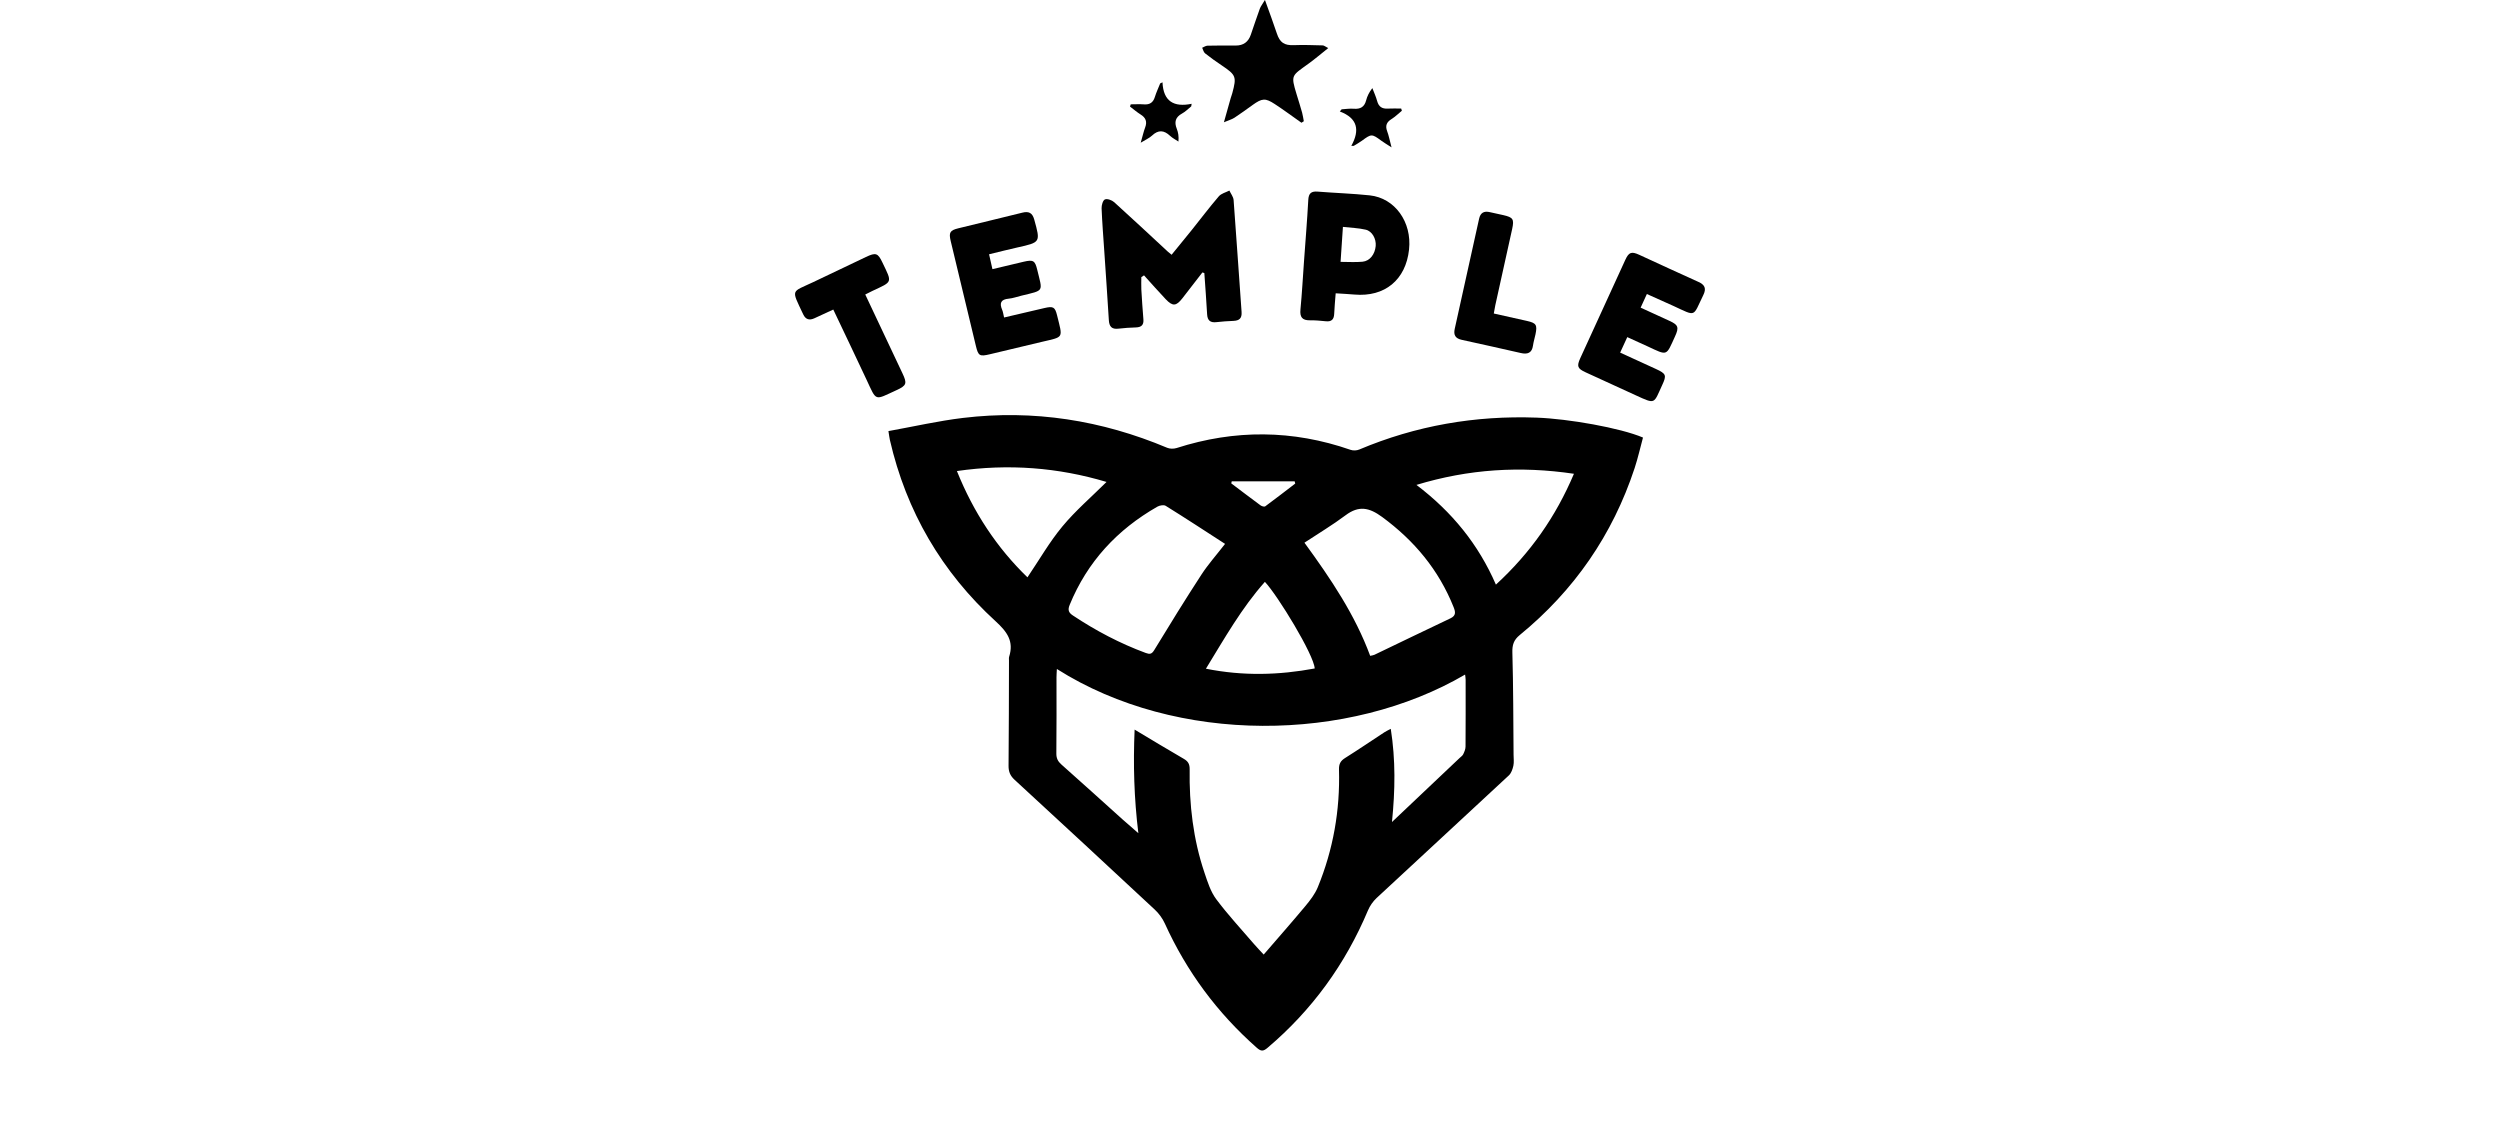 <?xml version="1.0" encoding="UTF-8"?><svg id="Layer_1" xmlns="http://www.w3.org/2000/svg" viewBox="0 0 520.97 234.87"><defs><style>.cls-1{fill:#000;stroke-width:0px;}</style></defs><path class="cls-1" d="M185.16,89.83c5.27-.95,10.37-2.12,15.52-2.74,14.71-1.77,28.89.48,42.54,6.22.56.24,1.36.24,1.95.06,12.14-3.9,24.22-3.82,36.27.37.54.19,1.28.16,1.8-.06,11.83-4.99,24.17-7.12,36.99-6.65,6.62.24,17.4,2.13,22.15,4.15-.57,2.09-1.05,4.26-1.74,6.36-4.59,13.93-12.62,25.53-23.96,34.81-1.24,1.02-1.57,2.04-1.52,3.65.2,7.09.19,14.18.25,21.27,0,.77.12,1.57-.04,2.3-.16.72-.44,1.55-.95,2.02-9.17,8.54-18.39,17.02-27.56,25.55-.75.7-1.39,1.63-1.79,2.57-4.72,11.21-11.65,20.78-20.94,28.65-.88.75-1.36.75-2.23-.02-8.24-7.27-14.62-15.89-19.16-25.89-.49-1.08-1.25-2.11-2.12-2.92-9.71-9.05-19.45-18.06-29.21-27.05-.9-.83-1.25-1.69-1.24-2.91.07-7.3.07-14.61.09-21.91,0-.27-.04-.55.03-.8,1.03-3.23-.42-5.2-2.81-7.39-11.24-10.27-18.62-22.91-22.04-37.79-.09-.41-.14-.83-.3-1.83ZM220.24,139.41c-.03.67-.08,1.22-.08,1.76,0,5.28.03,10.56-.03,15.84-.01,1.01.32,1.66,1.06,2.31,4.27,3.78,8.49,7.62,12.73,11.43,1,.89,2.02,1.76,3.3,2.88-.9-7.35-1.09-14.31-.78-21.59,3.67,2.19,6.94,4.19,10.26,6.1.9.52,1.22,1.11,1.21,2.15-.11,7.35.73,14.59,3.09,21.58.64,1.9,1.27,3.93,2.44,5.5,2.45,3.28,5.26,6.3,7.93,9.41.61.71,1.26,1.37,1.97,2.14,2.98-3.46,5.87-6.73,8.66-10.08,1.01-1.21,2.02-2.52,2.61-3.95,3.22-7.85,4.66-16.05,4.42-24.52-.03-1.19.33-1.83,1.3-2.43,2.75-1.73,5.44-3.56,8.16-5.34.37-.24.78-.43,1.33-.72,1.02,6.5.92,12.78.25,19.42,4.89-4.63,9.48-8.98,14.08-13.33.27-.26.62-.48.77-.8.24-.5.48-1.06.48-1.59.04-4.64.02-9.28.02-13.92,0-.35-.07-.7-.11-1.09-24.21,14.17-60,14.71-85.05-1.15ZM255.29,113.34c-4.15-2.68-8.23-5.36-12.37-7.93-.4-.25-1.27-.1-1.75.18-8.36,4.78-14.58,11.47-18.26,20.45-.44,1.07-.23,1.63.67,2.22,4.77,3.17,9.8,5.82,15.18,7.81.83.3,1.24.27,1.77-.6,3.21-5.28,6.46-10.54,9.83-15.72,1.38-2.12,3.09-4.04,4.93-6.41ZM285.53,136.67c.38-.09.65-.11.88-.22,5.28-2.53,10.55-5.09,15.85-7.6,1.2-.57,1.05-1.34.65-2.34-3.1-7.75-8.17-13.84-14.89-18.78-2.7-1.98-4.86-2.42-7.61-.36-2.71,2.03-5.63,3.77-8.58,5.72,5.52,7.57,10.54,15.02,13.7,23.58ZM295.16,101.04c7.44,5.65,12.92,12.39,16.57,20.79,7.2-6.61,12.49-14.18,16.26-23.1-11.19-1.66-21.91-.99-32.83,2.32ZM230.58,100.43c-10.08-3.01-20.41-3.83-31.17-2.27,3.47,8.63,8.33,15.99,14.7,22.15,2.47-3.65,4.59-7.37,7.29-10.62,2.73-3.29,6.03-6.12,9.19-9.26ZM251.29,139.35c7.8,1.56,15.24,1.34,22.68-.05-.16-2.84-7.7-15.2-10.38-18.05-4.85,5.45-8.39,11.74-12.29,18.1ZM256.68,100.29c-.03.15-.06.29-.1.44,2.03,1.53,4.05,3.07,6.1,4.58.25.19.79.34.97.21,2.11-1.55,4.18-3.16,6.26-4.75-.04-.16-.08-.32-.12-.47h-13.12Z"/><path class="cls-1" d="M250.56,56.78c-1.39,1.8-2.78,3.61-4.18,5.4-1.29,1.64-2,1.7-3.47.16-1.54-1.62-3.01-3.31-4.51-4.96-.19.12-.38.25-.56.37,0,.85-.04,1.71,0,2.56.12,2.08.26,4.15.43,6.22.1,1.17-.4,1.66-1.54,1.7-1.23.04-2.45.11-3.67.26-1.4.17-1.91-.46-1.99-1.78-.29-4.79-.63-9.57-.95-14.36-.2-2.98-.44-5.96-.56-8.94-.02-.64.26-1.66.69-1.85.48-.21,1.45.14,1.93.57,3.76,3.39,7.45,6.86,11.17,10.3.19.18.41.34.8.66,1.39-1.7,2.76-3.37,4.12-5.06,1.9-2.37,3.73-4.8,5.71-7.11.51-.6,1.46-.82,2.21-1.21.3.66.83,1.3.88,1.98.59,7.76,1.09,15.53,1.66,23.3.1,1.36-.48,1.83-1.71,1.88-1.17.05-2.34.12-3.51.26-1.27.15-1.89-.31-1.96-1.64-.16-2.87-.38-5.73-.58-8.59l-.39-.12Z"/><path class="cls-1" d="M278.34,61.12c-.12,1.55-.25,2.92-.31,4.29-.05,1.13-.54,1.66-1.71,1.54-1.11-.11-2.23-.22-3.35-.2-1.6.02-2.13-.67-1.97-2.26.32-3.34.5-6.7.74-10.05.3-4.25.66-8.5.89-12.76.07-1.41.62-1.86,1.97-1.75,3.61.29,7.24.4,10.84.78,5.25.56,8.81,5.56,8.19,11.29-.68,6.32-5.06,9.93-11.38,9.38-1.26-.11-2.52-.17-3.91-.26ZM279.35,54.57c1.65,0,3.13.11,4.58-.03,1.54-.15,2.59-1.55,2.75-3.28.13-1.48-.73-3.09-2.09-3.4-1.51-.35-3.09-.39-4.74-.58-.17,2.46-.31,4.63-.49,7.3Z"/><path class="cls-1" d="M209.24,66.16c2.94-.69,5.67-1.33,8.42-1.97,1.82-.42,2.19-.22,2.62,1.52,1.2,4.91,1.51,4.42-3.26,5.55-3.58.85-7.15,1.72-10.73,2.56-2.14.51-2.42.36-2.92-1.7-1.77-7.3-3.52-14.6-5.26-21.91-.42-1.75-.14-2.21,1.57-2.63,4.45-1.1,8.91-2.15,13.35-3.26,1.34-.34,2.1.02,2.49,1.42,1.32,4.77,1.34,4.75-3.51,5.83-1.91.42-3.81.92-5.9,1.42.24,1.06.46,2.02.7,3.1,2.29-.55,4.4-1.06,6.52-1.55,1.99-.46,2.36-.24,2.82,1.69,1.11,4.65,1.56,4.21-3.31,5.39-.88.21-1.75.54-2.64.62-1.63.15-1.97.91-1.36,2.33.18.43.24.91.4,1.6Z"/><path class="cls-1" d="M339.11,70.24c-.53,1.16-.97,2.11-1.49,3.24,2.55,1.17,5.01,2.28,7.45,3.41,2.14.99,2.27,1.3,1.3,3.38-1.8,3.89-1.31,4.03-5.49,2.11-3.48-1.6-6.97-3.19-10.45-4.79-1.71-.79-1.89-1.25-1.11-2.97,3.12-6.83,6.25-13.66,9.38-20.48.73-1.59,1.28-1.78,2.88-1.05,4.12,1.88,8.21,3.81,12.34,5.65,1.38.61,1.69,1.41,1.03,2.75-2.26,4.62-1.36,4.5-6.26,2.25-1.78-.82-3.58-1.61-5.5-2.47-.44.95-.83,1.8-1.3,2.84,2.07.95,4.03,1.85,6,2.75,1.84.84,2.03,1.35,1.18,3.21-1.91,4.19-1.5,4.08-5.73,2.11-1.34-.63-2.7-1.23-4.24-1.93Z"/><path class="cls-1" d="M173.64,64.51c-1.41.65-2.66,1.23-3.92,1.81-1.06.49-1.84.27-2.35-.83-2.53-5.38-2.54-4.5,2.12-6.71,3.66-1.74,7.31-3.49,10.97-5.23,2.06-.98,2.49-.83,3.44,1.18,2.04,4.26,2.16,3.9-2.09,5.89-.47.22-.93.47-1.5.75,2.61,5.55,5.17,10.99,7.75,16.42,1,2.11.89,2.55-1.27,3.53-4.61,2.1-4.06,2.42-6.21-2.19-2.25-4.82-4.56-9.62-6.93-14.62Z"/><path class="cls-1" d="M271.21,25.58c-1.85-1.3-3.67-2.66-5.57-3.9-1.97-1.29-2.64-1.21-4.6.19-1.26.9-2.5,1.82-3.79,2.66-.55.36-1.22.53-2.2.95.54-1.92.97-3.47,1.41-5.02.1-.36.25-.7.34-1.06.92-3.42.78-3.76-2.2-5.77-1.19-.8-2.36-1.62-3.47-2.51-.32-.25-.42-.78-.61-1.17.37-.15.73-.42,1.1-.43,1.97-.05,3.94-.04,5.91-.03,1.59,0,2.61-.76,3.12-2.24.63-1.81,1.22-3.63,1.88-5.43.18-.5.54-.93,1.07-1.83.94,2.63,1.76,4.79,2.48,6.98.63,1.9,1.54,2.51,3.52,2.44,2.01-.08,4.02,0,6.03.05.28,0,.54.25,1.16.56-1.47,1.17-2.73,2.25-4.07,3.22-3.57,2.6-3.77,2.31-2.52,6.42.39,1.27.79,2.54,1.15,3.82.16.58.23,1.19.35,1.78-.16.1-.32.21-.48.31Z"/><path class="cls-1" d="M311.28,65.33c2.39.53,4.66,1.03,6.93,1.55,1.93.44,2.17.82,1.77,2.78-.16.78-.41,1.55-.52,2.34-.21,1.58-1.16,1.88-2.52,1.57-4.11-.92-8.21-1.87-12.32-2.75-1.34-.29-1.76-1.01-1.47-2.3,1.7-7.65,3.39-15.3,5.08-22.95.27-1.24,1.03-1.65,2.24-1.36.93.22,1.88.4,2.81.62,2.03.47,2.28.83,1.84,2.88-1.16,5.31-2.34,10.62-3.52,15.92-.11.51-.19,1.02-.31,1.7Z"/><path class="cls-1" d="M242.25,17.15c.17,3.98,2.37,5.24,6.07,4.48-.03.18-.06.36-.08.53-.63.51-1.21,1.12-1.92,1.5-1.39.76-1.65,1.78-1.09,3.19.3.76.44,1.59.34,2.65-.59-.4-1.24-.72-1.75-1.2-1.27-1.2-2.45-1.28-3.76-.04-.54.51-1.28.82-2.35,1.48.4-1.39.6-2.31.93-3.19.45-1.2.12-2.03-.95-2.69-.78-.49-1.48-1.1-2.21-1.65.05-.16.1-.31.15-.47.92,0,1.85-.06,2.77.01,1.2.09,1.9-.38,2.26-1.54.3-.97.74-1.89,1.11-2.83.16-.07.31-.15.47-.22Z"/><path class="cls-1" d="M281.6,30.39c1.81-3.27,1.32-5.76-2.4-7.16.13-.15.25-.3.38-.45.84-.05,1.69-.19,2.52-.12,1.38.11,2.23-.36,2.59-1.76.22-.85.61-1.66,1.29-2.54.34.89.75,1.77,1,2.69.32,1.19,1.02,1.65,2.21,1.58.93-.05,1.86-.01,2.8-.01.05.15.1.31.14.46-.71.58-1.37,1.24-2.14,1.72-1.02.63-1.36,1.37-.93,2.53.35.92.53,1.91.92,3.38-.99-.64-1.6-1-2.16-1.41-1.94-1.43-2.04-1.43-4.02.03-.53.39-1.12.71-1.69,1.06h-.51Z"/></svg>